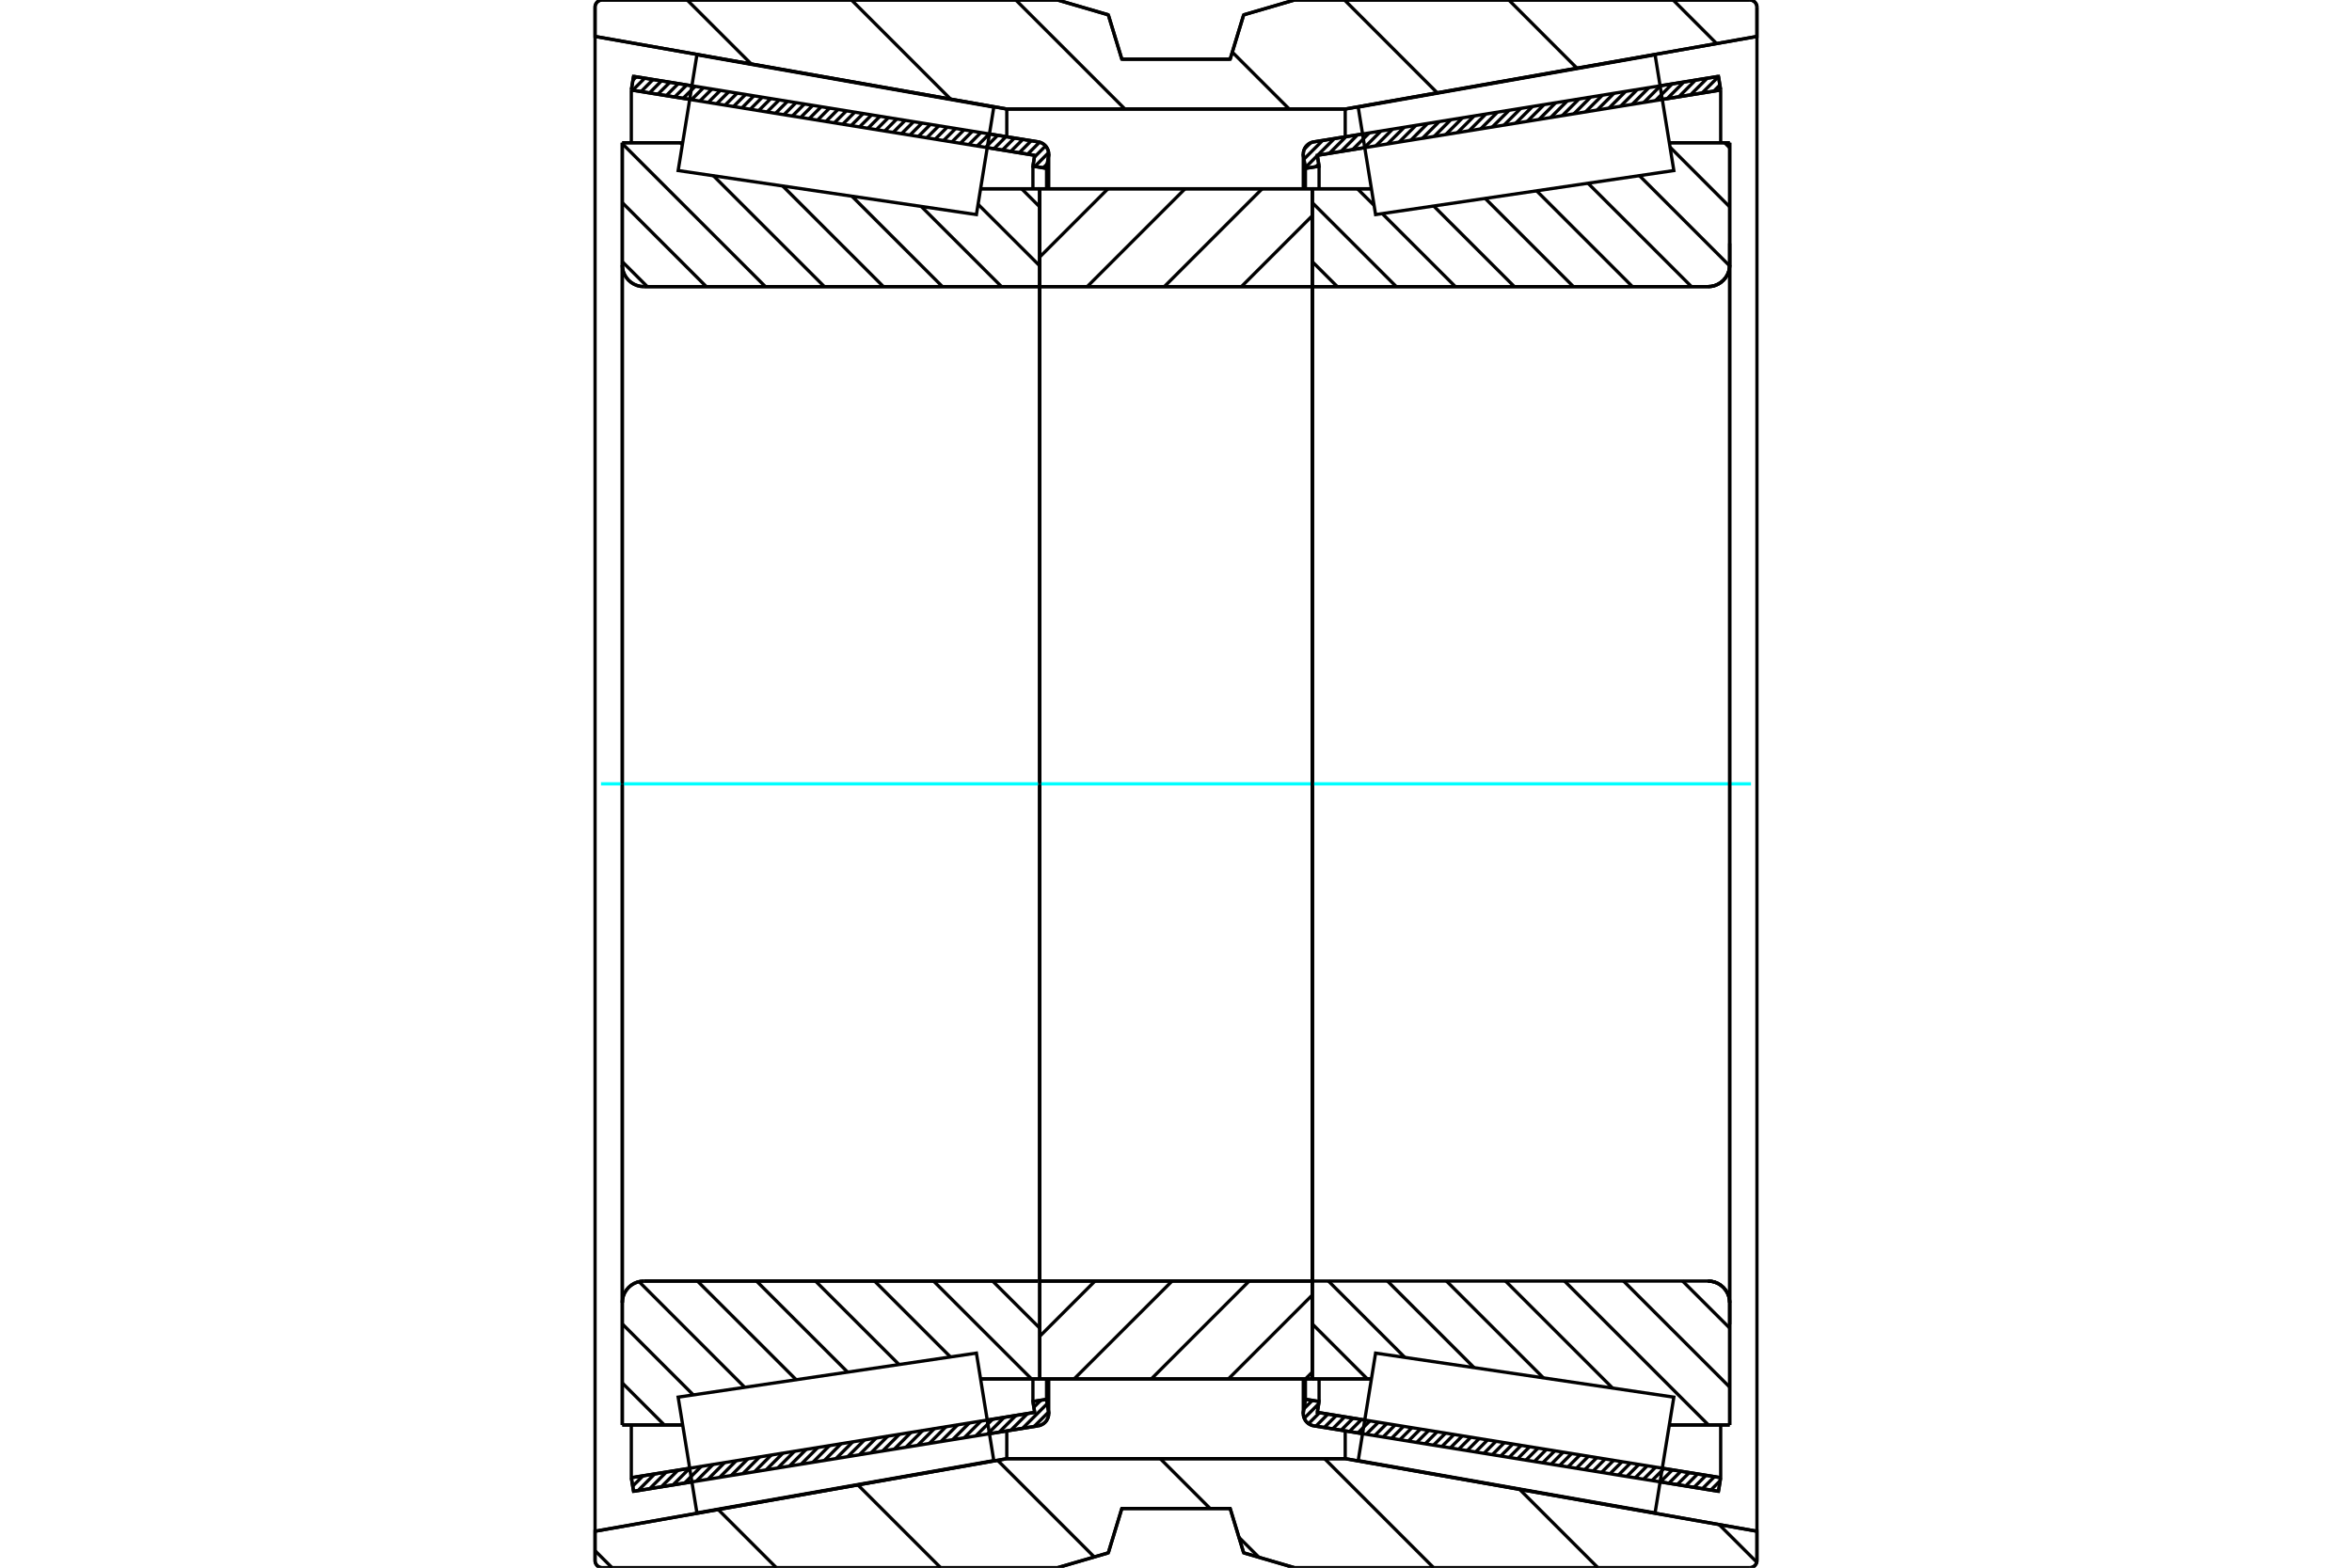 <?xml version="1.0" standalone="no"?>
<!DOCTYPE svg PUBLIC "-//W3C//DTD SVG 1.1//EN"
	"http://www.w3.org/Graphics/SVG/1.1/DTD/svg11.dtd">
<svg xmlns="http://www.w3.org/2000/svg" height="100%" width="100%" viewBox="0 0 36000 24000">
	<rect x="-1800" y="-1200" width="39600" height="26400" style="fill:#FFF"/>
	<g style="fill:none; fill-rule:evenodd" transform="matrix(1 0 0 1 0 0)">
		<g style="fill:none; stroke:#000; stroke-width:50; shape-rendering:geometricPrecision">
			<line x1="20856" y1="21949" x2="20108" y2="21828"/>
			<line x1="26303" y1="22831" x2="25409" y2="22686"/>
			<line x1="26337" y1="22622" x2="26303" y2="22831"/>
			<line x1="25443" y1="22478" x2="26337" y2="22622"/>
			<line x1="20163" y1="21622" x2="20889" y2="21740"/>
			<line x1="20190" y1="21456" x2="20163" y2="21622"/>
			<line x1="19981" y1="21422" x2="20190" y2="21456"/>
			<line x1="19951" y1="21610" x2="19981" y2="21422"/>
			<polyline points="19951,21610 19949,21625 19948,21640 19951,21670 19957,21699 19969,21726 19984,21752 20004,21774 20026,21794 20052,21809 20079,21821 20108,21828"/>
			<line x1="25409" y1="1314" x2="26303" y2="1169"/>
			<line x1="20108" y1="2172" x2="20856" y2="2051"/>
			<polyline points="20108,2172 20079,2179 20052,2191 20026,2206 20004,2226 19984,2248 19969,2274 19957,2301 19951,2330 19948,2360 19949,2375 19951,2390"/>
			<line x1="19981" y1="2578" x2="19951" y2="2390"/>
			<line x1="20190" y1="2544" x2="19981" y2="2578"/>
			<line x1="20163" y1="2378" x2="20190" y2="2544"/>
			<line x1="20889" y1="2260" x2="20163" y2="2378"/>
			<line x1="26337" y1="1378" x2="25443" y2="1522"/>
			<line x1="26303" y1="1169" x2="26337" y2="1378"/>
			<line x1="19981" y1="21110" x2="19981" y2="21422"/>
			<line x1="19981" y1="2578" x2="19981" y2="2890"/>
			<line x1="20190" y1="21109" x2="20190" y2="21456"/>
			<line x1="20190" y1="2544" x2="20190" y2="2891"/>
			<line x1="26337" y1="21815" x2="26337" y2="22622"/>
			<line x1="26337" y1="1378" x2="26337" y2="2185"/>
			<line x1="19948" y1="21110" x2="19948" y2="21640"/>
			<line x1="19948" y1="2360" x2="19948" y2="2890"/>
			<line x1="10591" y1="22686" x2="9697" y2="22831"/>
			<line x1="15892" y1="21828" x2="15144" y2="21949"/>
			<polyline points="15892,21828 15921,21821 15948,21809 15974,21794 15996,21774 16016,21752 16031,21726 16043,21699 16049,21670 16052,21640 16051,21625 16049,21610"/>
			<line x1="16019" y1="21422" x2="16049" y2="21610"/>
			<line x1="15810" y1="21456" x2="16019" y2="21422"/>
			<line x1="15837" y1="21622" x2="15810" y2="21456"/>
			<line x1="15111" y1="21740" x2="15837" y2="21622"/>
			<line x1="9663" y1="22622" x2="10557" y2="22478"/>
			<line x1="9697" y1="22831" x2="9663" y2="22622"/>
			<line x1="15144" y1="2051" x2="15892" y2="2172"/>
			<line x1="9697" y1="1169" x2="10591" y2="1314"/>
			<line x1="9663" y1="1378" x2="9697" y2="1169"/>
			<line x1="10557" y1="1522" x2="9663" y2="1378"/>
			<line x1="15837" y1="2378" x2="15111" y2="2260"/>
			<line x1="15810" y1="2544" x2="15837" y2="2378"/>
			<line x1="16019" y1="2578" x2="15810" y2="2544"/>
			<line x1="16049" y1="2390" x2="16019" y2="2578"/>
			<polyline points="16049,2390 16051,2375 16052,2360 16049,2330 16043,2301 16031,2274 16016,2248 15996,2226 15974,2206 15948,2191 15921,2179 15892,2172"/>
			<line x1="15810" y1="2891" x2="15810" y2="2544"/>
			<line x1="15810" y1="21456" x2="15810" y2="21109"/>
			<line x1="9663" y1="2185" x2="9663" y2="1378"/>
			<line x1="9663" y1="22622" x2="9663" y2="21815"/>
			<line x1="16019" y1="2890" x2="16019" y2="2578"/>
			<line x1="16019" y1="21422" x2="16019" y2="21110"/>
			<line x1="16052" y1="2890" x2="16052" y2="2360"/>
			<line x1="16052" y1="21640" x2="16052" y2="21110"/>
			<line x1="20086" y1="2890" x2="20991" y2="2890"/>
			<polyline points="20086,4361 20087,4365 20088,4369 20089,4373 20092,4377 20094,4380 20098,4383 20101,4385 20105,4387 20110,4388 20114,4388"/>
			<line x1="26143" y1="4388" x2="20114" y2="4388"/>
			<polyline points="26143,4388 26195,4384 26246,4372 26294,4352 26338,4325 26378,4291 26411,4252 26439,4207 26459,4159 26471,4109 26475,4057"/>
			<line x1="26475" y1="2185" x2="26475" y2="4057"/>
			<line x1="26475" y1="2185" x2="25551" y2="2185"/>
			<line x1="26475" y1="21815" x2="25551" y2="21815"/>
			<line x1="26475" y1="19943" x2="26475" y2="21815"/>
			<polyline points="26475,19943 26471,19891 26459,19841 26439,19793 26411,19748 26378,19709 26338,19675 26294,19648 26246,19628 26195,19616 26143,19612"/>
			<polyline points="20114,19612 20110,19612 20105,19613 20101,19615 20098,19617 20094,19620 20092,19623 20089,19627 20088,19631 20087,19635 20086,19639"/>
			<line x1="20991" y1="21110" x2="20086" y2="21110"/>
			<line x1="25551" y1="2622" x2="25551" y2="2621"/>
			<line x1="25551" y1="21379" x2="25551" y2="21378"/>
			<line x1="20086" y1="4388" x2="20086" y2="19612"/>
			<polyline points="20086,4361 20087,4365 20088,4369 20089,4373 20092,4377 20094,4380 20098,4383 20101,4385 20105,4387 20110,4388 20114,4388"/>
			<polyline points="20114,19612 20110,19612 20105,19613 20101,19615 20098,19617 20094,19620 20092,19623 20089,19627 20088,19631 20087,19635 20086,19639"/>
			<polyline points="26143,4388 26195,4384 26246,4372 26294,4352 26338,4325 26378,4291 26411,4252 26439,4207 26459,4159 26471,4109 26475,4057"/>
			<polyline points="26475,19943 26471,19891 26459,19841 26439,19793 26411,19748 26378,19709 26338,19675 26294,19648 26246,19628 26195,19616 26143,19612"/>
			<line x1="15914" y1="21110" x2="15009" y2="21110"/>
			<line x1="9857" y1="19612" x2="15886" y2="19612"/>
			<polyline points="9857,19612 9805,19616 9754,19628 9706,19648 9662,19675 9622,19709 9589,19748 9561,19793 9541,19841 9529,19891 9525,19943"/>
			<line x1="9525" y1="21815" x2="9525" y2="19943"/>
			<line x1="9525" y1="21815" x2="10449" y2="21815"/>
			<line x1="9525" y1="2185" x2="10449" y2="2185"/>
			<line x1="9525" y1="4057" x2="9525" y2="2185"/>
			<polyline points="9525,4057 9529,4109 9541,4159 9561,4207 9589,4252 9622,4291 9662,4325 9706,4352 9754,4372 9805,4384 9857,4388"/>
			<line x1="15886" y1="4388" x2="9857" y2="4388"/>
			<polyline points="15886,4388 15890,4388 15895,4387 15899,4385 15902,4383 15906,4380 15908,4377 15911,4373 15912,4369 15913,4365 15914,4361"/>
			<line x1="15009" y1="2890" x2="15914" y2="2890"/>
			<line x1="10449" y1="21378" x2="10449" y2="21379"/>
			<line x1="10449" y1="2621" x2="10449" y2="2622"/>
			<line x1="15914" y1="19612" x2="15914" y2="4388"/>
			<line x1="9525" y1="19943" x2="9525" y2="4057"/>
			<line x1="16187" y1="0" x2="16964" y2="227"/>
			<line x1="9219" y1="0" x2="16187" y2="0"/>
			<polyline points="9219,0 9201,1 9184,5 9168,12 9154,21 9140,32 9129,46 9120,60 9113,76 9109,93 9108,111"/>
			<line x1="9108" y1="558" x2="9108" y2="111"/>
			<line x1="15410" y1="1669" x2="9108" y2="558"/>
			<line x1="20590" y1="1669" x2="15410" y2="1669"/>
			<line x1="26892" y1="558" x2="20590" y2="1669"/>
			<line x1="26892" y1="111" x2="26892" y2="558"/>
			<polyline points="26892,111 26891,93 26887,76 26880,60 26871,46 26860,32 26846,21 26832,12 26816,5 26799,1 26781,0"/>
			<line x1="19813" y1="0" x2="26781" y2="0"/>
			<line x1="19036" y1="227" x2="19813" y2="0"/>
			<line x1="18829" y1="906" x2="19036" y2="227"/>
			<line x1="17171" y1="906" x2="18829" y2="906"/>
			<line x1="16964" y1="227" x2="17171" y2="906"/>
			<line x1="16964" y1="23773" x2="16187" y2="24000"/>
			<line x1="17171" y1="23094" x2="16964" y2="23773"/>
			<line x1="18829" y1="23094" x2="17171" y2="23094"/>
			<line x1="19036" y1="23773" x2="18829" y2="23094"/>
			<line x1="19813" y1="24000" x2="19036" y2="23773"/>
			<line x1="26781" y1="24000" x2="19813" y2="24000"/>
			<polyline points="26781,24000 26799,23999 26816,23995 26832,23988 26846,23979 26860,23968 26871,23954 26880,23940 26887,23924 26891,23907 26892,23889"/>
			<line x1="26892" y1="23442" x2="26892" y2="23889"/>
			<line x1="20590" y1="22331" x2="26892" y2="23442"/>
			<line x1="15410" y1="22331" x2="20590" y2="22331"/>
			<line x1="9108" y1="23442" x2="15410" y2="22331"/>
			<line x1="9108" y1="23889" x2="9108" y2="23442"/>
			<polyline points="9108,23889 9109,23907 9113,23924 9120,23940 9129,23954 9140,23968 9154,23979 9168,23988 9184,23995 9201,23999 9219,24000"/>
			<line x1="16187" y1="24000" x2="9219" y2="24000"/>
			<line x1="26892" y1="558" x2="26892" y2="23442"/>
			<line x1="9108" y1="558" x2="9108" y2="23442"/>
			<line x1="15410" y1="21904" x2="15410" y2="22331"/>
			<line x1="15410" y1="1669" x2="15410" y2="2096"/>
			<line x1="20590" y1="21904" x2="20590" y2="22331"/>
			<line x1="20590" y1="1669" x2="20590" y2="2096"/>
			<line x1="15914" y1="19612" x2="20086" y2="19612"/>
			<line x1="15914" y1="21110" x2="15914" y2="19612"/>
			<line x1="20086" y1="21110" x2="15914" y2="21110"/>
			<line x1="20086" y1="19612" x2="20086" y2="21110"/>
			<line x1="20086" y1="4388" x2="15914" y2="4388"/>
			<line x1="20086" y1="2890" x2="20086" y2="4388"/>
			<line x1="15914" y1="2890" x2="20086" y2="2890"/>
			<line x1="15914" y1="4388" x2="15914" y2="2890"/>
			<line x1="20086" y1="4388" x2="20086" y2="19612"/>
			<line x1="15914" y1="4388" x2="15914" y2="19612"/>
		</g>
		<g style="fill:none; stroke:#0FF; stroke-width:50; shape-rendering:geometricPrecision">
			<line x1="9199" y1="12000" x2="26801" y2="12000"/>
		</g>
		<g style="fill:none; stroke:#000; stroke-width:50; shape-rendering:geometricPrecision">
			<line x1="25609" y1="0" x2="26275" y2="667"/>
			<line x1="23094" y1="0" x2="24137" y2="1044"/>
			<line x1="20579" y1="0" x2="21999" y2="1421"/>
			<line x1="18862" y1="798" x2="19733" y2="1669"/>
			<line x1="15548" y1="0" x2="17218" y2="1669"/>
			<line x1="13033" y1="0" x2="14551" y2="1518"/>
			<line x1="10518" y1="0" x2="11498" y2="979"/>
			<line x1="26313" y1="23340" x2="26889" y2="23915"/>
			<line x1="23260" y1="22802" x2="24458" y2="24000"/>
			<line x1="20274" y1="22331" x2="21943" y2="24000"/>
			<line x1="17759" y1="22331" x2="18522" y2="23094"/>
			<line x1="18963" y1="23535" x2="19270" y2="23842"/>
			<line x1="15269" y1="22356" x2="16749" y2="23836"/>
			<line x1="13131" y1="22733" x2="14398" y2="24000"/>
			<line x1="10993" y1="23110" x2="11883" y2="24000"/>
			<line x1="9108" y1="23740" x2="9368" y2="24000"/>
			<polyline points="18000,906 18829,906 19036,227 19813,0 26781,0"/>
			<polyline points="26892,111 26891,93 26887,76 26880,60 26871,46 26860,32 26846,21 26832,12 26816,5 26799,1 26781,0"/>
			<polyline points="26892,111 26892,558 20590,1669 18000,1669"/>
			<polyline points="18000,906 17171,906 16964,227 16187,0 9219,0 9201,1 9184,5 9168,12 9154,21 9140,32 9129,46 9120,60 9113,76 9109,93 9108,111 9108,558 15410,1669 18000,1669"/>
			<polyline points="18000,22331 15410,22331 9108,23442 9108,23889 9109,23907 9113,23924 9120,23940 9129,23954 9140,23968 9154,23979 9168,23988 9184,23995 9201,23999 9219,24000 16187,24000 16964,23773 17171,23094 18000,23094"/>
			<polyline points="18000,22331 20590,22331 26892,23442 26892,23889"/>
			<polyline points="26781,24000 26799,23999 26816,23995 26832,23988 26846,23979 26860,23968 26871,23954 26880,23940 26887,23924 26891,23907 26892,23889"/>
			<polyline points="26781,24000 19813,24000 19036,23773 18829,23094 18000,23094"/>
			<line x1="15637" y1="2890" x2="15914" y2="3167"/>
			<line x1="14970" y1="3127" x2="15914" y2="4070"/>
			<line x1="14100" y1="3160" x2="15329" y2="4388"/>
			<line x1="13040" y1="3004" x2="14425" y2="4388"/>
			<line x1="11980" y1="2847" x2="13522" y2="4388"/>
			<line x1="10415" y1="2185" x2="10445" y2="2215"/>
			<line x1="10920" y1="2691" x2="12618" y2="4388"/>
			<line x1="9525" y1="2199" x2="11715" y2="4388"/>
			<line x1="9525" y1="3102" x2="10811" y2="4388"/>
			<line x1="9525" y1="4006" x2="9908" y2="4388"/>
			<line x1="15193" y1="19612" x2="15914" y2="20332"/>
			<line x1="14289" y1="19612" x2="15788" y2="21110"/>
			<line x1="13386" y1="19612" x2="14548" y2="20774"/>
			<line x1="12482" y1="19612" x2="13761" y2="20890"/>
			<line x1="11579" y1="19612" x2="12974" y2="21006"/>
			<line x1="10675" y1="19612" x2="12186" y2="21122"/>
			<line x1="9781" y1="19621" x2="11399" y2="21239"/>
			<line x1="9525" y1="20268" x2="10612" y2="21355"/>
			<line x1="9525" y1="21172" x2="10168" y2="21815"/>
			<polyline points="15914,12000 15914,2890 15914,4361"/>
			<polyline points="15886,4388 15890,4388 15895,4387 15899,4385 15902,4383 15906,4380 15908,4377 15911,4373 15912,4369 15913,4365 15914,4361"/>
			<line x1="15886" y1="4388" x2="9857" y2="4388"/>
			<polyline points="9525,4057 9529,4109 9541,4159 9561,4207 9589,4252 9622,4291 9662,4325 9706,4352 9754,4372 9805,4384 9857,4388"/>
			<line x1="9525" y1="4057" x2="9525" y2="2185"/>
			<line x1="9525" y1="4057" x2="9525" y2="12000"/>
			<line x1="9525" y1="2185" x2="10449" y2="2185"/>
			<line x1="15009" y1="2890" x2="15914" y2="2890"/>
			<line x1="15914" y1="21110" x2="15009" y2="21110"/>
			<line x1="10449" y1="21815" x2="9525" y2="21815"/>
			<line x1="9525" y1="12000" x2="9525" y2="19943"/>
			<line x1="9525" y1="21815" x2="9525" y2="19943"/>
			<polyline points="9857,19612 9805,19616 9754,19628 9706,19648 9662,19675 9622,19709 9589,19748 9561,19793 9541,19841 9529,19891 9525,19943"/>
			<line x1="9857" y1="19612" x2="15886" y2="19612"/>
			<line x1="15914" y1="19612" x2="15914" y2="12000"/>
			<line x1="26397" y1="2185" x2="26475" y2="2263"/>
			<line x1="25562" y1="2253" x2="26475" y2="3167"/>
			<line x1="25093" y1="2689" x2="26474" y2="4070"/>
			<line x1="24306" y1="2805" x2="25890" y2="4388"/>
			<line x1="23519" y1="2921" x2="24986" y2="4388"/>
			<line x1="22732" y1="3037" x2="24083" y2="4388"/>
			<line x1="21944" y1="3154" x2="23179" y2="4388"/>
			<line x1="21157" y1="3270" x2="22276" y2="4388"/>
			<line x1="20777" y1="2890" x2="21033" y2="3145"/>
			<line x1="20086" y1="3102" x2="21372" y2="4388"/>
			<line x1="20086" y1="4006" x2="20469" y2="4388"/>
			<line x1="25754" y1="19612" x2="26475" y2="20332"/>
			<line x1="24850" y1="19612" x2="26475" y2="21236"/>
			<line x1="23947" y1="19612" x2="26150" y2="21815"/>
			<line x1="23044" y1="19612" x2="24683" y2="21251"/>
			<line x1="22140" y1="19612" x2="23623" y2="21094"/>
			<line x1="21237" y1="19612" x2="22563" y2="20938"/>
			<line x1="20333" y1="19612" x2="21503" y2="20781"/>
			<line x1="20086" y1="20268" x2="20928" y2="21110"/>
			<line x1="20086" y1="12000" x2="20086" y2="4388"/>
			<polyline points="20086,2890 20086,4361 20087,4365 20088,4369 20089,4373 20092,4377 20094,4380 20098,4383 20101,4385 20105,4387 20110,4388 20114,4388 26143,4388 26195,4384 26246,4372 26294,4352 26338,4325 26378,4291 26411,4252 26439,4207 26459,4159 26471,4109 26475,4057 26475,2185"/>
			<line x1="26475" y1="4057" x2="26475" y2="12000"/>
			<line x1="26475" y1="2185" x2="25551" y2="2185"/>
			<line x1="20991" y1="2890" x2="20086" y2="2890"/>
			<line x1="20086" y1="21110" x2="20991" y2="21110"/>
			<line x1="25551" y1="21815" x2="26475" y2="21815"/>
			<line x1="26475" y1="12000" x2="26475" y2="19943"/>
			<polyline points="26475,21815 26475,19943 26471,19891 26459,19841 26439,19793 26411,19748 26378,19709 26338,19675 26294,19648 26246,19628 26195,19616 26143,19612 20114,19612 20110,19612 20105,19613 20101,19615 20098,19617 20094,19620 20092,19623 20089,19627 20088,19631 20087,19635 20086,19639 20086,21110 20086,12000"/>
			<line x1="20086" y1="21006" x2="19982" y2="21110"/>
			<line x1="20086" y1="19826" x2="18802" y2="21110"/>
			<line x1="19120" y1="19612" x2="17622" y2="21110"/>
			<line x1="17940" y1="19612" x2="16441" y2="21110"/>
			<line x1="16760" y1="19612" x2="15914" y2="20458"/>
			<line x1="20086" y1="3303" x2="19001" y2="4388"/>
			<line x1="19319" y1="2890" x2="17821" y2="4388"/>
			<line x1="18139" y1="2890" x2="16641" y2="4388"/>
			<line x1="16959" y1="2890" x2="15914" y2="3935"/>
			<polyline points="15914,4388 15914,2890 20086,2890 20086,4388 15914,4388"/>
			<polyline points="15914,19612 20086,19612 20086,21110 15914,21110 15914,19612"/>
			<line x1="26475" y1="20275" x2="26475" y2="3725"/>
			<line x1="20086" y1="19639" x2="20086" y2="4361"/>
			<polyline points="15078,21537 15211,22360 10667,23161 10524,22275 10380,21389 14945,20715 15078,21537"/>
			<polyline points="15078,2463 14945,3285 10380,2611 10524,1725 10667,839 15211,1640 15078,2463"/>
			<polyline points="20922,21537 21055,20715 25620,21389 25476,22275 25333,23161 20789,22360 20922,21537"/>
			<polyline points="20922,2463 20789,1640 25333,839 25476,1725 25620,2611 21055,3285 20922,2463"/>
			<line x1="16050" y1="21617" x2="15829" y2="21838"/>
			<line x1="16030" y1="21488" x2="15651" y2="21867"/>
			<line x1="15932" y1="21436" x2="15825" y2="21543"/>
			<line x1="15728" y1="21640" x2="15472" y2="21896"/>
			<line x1="15550" y1="21669" x2="15294" y2="21925"/>
			<line x1="15371" y1="21698" x2="15116" y2="21953"/>
			<line x1="15193" y1="21727" x2="14937" y2="21982"/>
			<line x1="15014" y1="21756" x2="14759" y2="22011"/>
			<line x1="14836" y1="21785" x2="14581" y2="22040"/>
			<line x1="14658" y1="21813" x2="14402" y2="22069"/>
			<line x1="14479" y1="21842" x2="14224" y2="22098"/>
			<line x1="14301" y1="21871" x2="14046" y2="22127"/>
			<line x1="14123" y1="21900" x2="13867" y2="22156"/>
			<line x1="13944" y1="21929" x2="13689" y2="22185"/>
			<line x1="13766" y1="21958" x2="13511" y2="22213"/>
			<line x1="13588" y1="21987" x2="13332" y2="22242"/>
			<line x1="13409" y1="22016" x2="13154" y2="22271"/>
			<line x1="13231" y1="22045" x2="12976" y2="22300"/>
			<line x1="13053" y1="22073" x2="12797" y2="22329"/>
			<line x1="12874" y1="22102" x2="12619" y2="22358"/>
			<line x1="12696" y1="22131" x2="12441" y2="22387"/>
			<line x1="12518" y1="22160" x2="12262" y2="22416"/>
			<line x1="12339" y1="22189" x2="12084" y2="22444"/>
			<line x1="12161" y1="22218" x2="11906" y2="22473"/>
			<line x1="11983" y1="22247" x2="11727" y2="22502"/>
			<line x1="11804" y1="22276" x2="11549" y2="22531"/>
			<line x1="11626" y1="22305" x2="11371" y2="22560"/>
			<line x1="11448" y1="22333" x2="11192" y2="22589"/>
			<line x1="11269" y1="22362" x2="11014" y2="22618"/>
			<line x1="11091" y1="22391" x2="10836" y2="22647"/>
			<line x1="10913" y1="22420" x2="10657" y2="22676"/>
			<line x1="10734" y1="22449" x2="10479" y2="22704"/>
			<line x1="10556" y1="22478" x2="10301" y2="22733"/>
			<line x1="10378" y1="22507" x2="10122" y2="22762"/>
			<line x1="10199" y1="22536" x2="9944" y2="22791"/>
			<line x1="10021" y1="22564" x2="9766" y2="22820"/>
			<line x1="9843" y1="22593" x2="9684" y2="22752"/>
			<line x1="9664" y1="22622" x2="9663" y2="22623"/>
			<line x1="16031" y1="2506" x2="15967" y2="2570"/>
			<line x1="16050" y1="2337" x2="15839" y2="2549"/>
			<line x1="16004" y1="2234" x2="15833" y2="2405"/>
			<line x1="15912" y1="2177" x2="15729" y2="2360"/>
			<line x1="15784" y1="2155" x2="15600" y2="2339"/>
			<line x1="15656" y1="2134" x2="15471" y2="2318"/>
			<line x1="15527" y1="2113" x2="15343" y2="2297"/>
			<line x1="15398" y1="2092" x2="15214" y2="2277"/>
			<line x1="15270" y1="2072" x2="15086" y2="2256"/>
			<line x1="15141" y1="2051" x2="14957" y2="2235"/>
			<line x1="15013" y1="2030" x2="14828" y2="2214"/>
			<line x1="14884" y1="2009" x2="14700" y2="2193"/>
			<line x1="14755" y1="1988" x2="14571" y2="2172"/>
			<line x1="14627" y1="1967" x2="14442" y2="2152"/>
			<line x1="14498" y1="1947" x2="14314" y2="2131"/>
			<line x1="14370" y1="1926" x2="14185" y2="2110"/>
			<line x1="14241" y1="1905" x2="14057" y2="2089"/>
			<line x1="14112" y1="1884" x2="13928" y2="2068"/>
			<line x1="13984" y1="1863" x2="13799" y2="2047"/>
			<line x1="13855" y1="1842" x2="13671" y2="2027"/>
			<line x1="13726" y1="1822" x2="13542" y2="2006"/>
			<line x1="13598" y1="1801" x2="13414" y2="1985"/>
			<line x1="13469" y1="1780" x2="13285" y2="1964"/>
			<line x1="13341" y1="1759" x2="13156" y2="1943"/>
			<line x1="13212" y1="1738" x2="13028" y2="1922"/>
			<line x1="13083" y1="1717" x2="12899" y2="1902"/>
			<line x1="12955" y1="1697" x2="12770" y2="1881"/>
			<line x1="12826" y1="1676" x2="12642" y2="1860"/>
			<line x1="12697" y1="1655" x2="12513" y2="1839"/>
			<line x1="12569" y1="1634" x2="12385" y2="1818"/>
			<line x1="12440" y1="1613" x2="12256" y2="1797"/>
			<line x1="12312" y1="1592" x2="12127" y2="1777"/>
			<line x1="12183" y1="1572" x2="11999" y2="1756"/>
			<line x1="12054" y1="1551" x2="11870" y2="1735"/>
			<line x1="11926" y1="1530" x2="11741" y2="1714"/>
			<line x1="11797" y1="1509" x2="11613" y2="1693"/>
			<line x1="11668" y1="1488" x2="11484" y2="1672"/>
			<line x1="11540" y1="1467" x2="11356" y2="1652"/>
			<line x1="11411" y1="1447" x2="11227" y2="1631"/>
			<line x1="11283" y1="1426" x2="11098" y2="1610"/>
			<line x1="11154" y1="1405" x2="10970" y2="1589"/>
			<line x1="11025" y1="1384" x2="10841" y2="1568"/>
			<line x1="10897" y1="1363" x2="10713" y2="1547"/>
			<line x1="10768" y1="1342" x2="10584" y2="1527"/>
			<line x1="10640" y1="1322" x2="10455" y2="1506"/>
			<line x1="10511" y1="1301" x2="10327" y2="1485"/>
			<line x1="10382" y1="1280" x2="10198" y2="1464"/>
			<line x1="10254" y1="1259" x2="10069" y2="1443"/>
			<line x1="10125" y1="1238" x2="9941" y2="1423"/>
			<line x1="9996" y1="1217" x2="9812" y2="1402"/>
			<line x1="9868" y1="1197" x2="9684" y2="1381"/>
			<line x1="9739" y1="1176" x2="9688" y2="1227"/>
			<polyline points="9663,1378 9697,1169 15892,2172"/>
			<polyline points="16049,2390 16052,2361 16050,2331 16043,2302 16031,2274 16016,2249 15997,2226 15974,2207 15949,2191 15921,2179 15892,2172"/>
			<polyline points="16049,2390 16019,2578 15810,2544 15837,2378 9663,1378"/>
			<polyline points="9663,22622 15837,21622 15810,21456 16019,21422 16049,21610"/>
			<polyline points="15892,21828 15921,21821 15949,21809 15974,21793 15997,21774 16016,21751 16031,21726 16043,21698 16050,21669 16052,21639 16049,21610"/>
			<polyline points="15892,21828 9697,22831 9663,22622"/>
			<line x1="26329" y1="22669" x2="26186" y2="22812"/>
			<line x1="26242" y1="22607" x2="26057" y2="22791"/>
			<line x1="26113" y1="22586" x2="25929" y2="22770"/>
			<line x1="25984" y1="22565" x2="25800" y2="22750"/>
			<line x1="25856" y1="22545" x2="25671" y2="22729"/>
			<line x1="25727" y1="22524" x2="25543" y2="22708"/>
			<line x1="25598" y1="22503" x2="25414" y2="22687"/>
			<line x1="25470" y1="22482" x2="25286" y2="22666"/>
			<line x1="25341" y1="22461" x2="25157" y2="22645"/>
			<line x1="25213" y1="22440" x2="25028" y2="22625"/>
			<line x1="25084" y1="22420" x2="24900" y2="22604"/>
			<line x1="24955" y1="22399" x2="24771" y2="22583"/>
			<line x1="24827" y1="22378" x2="24642" y2="22562"/>
			<line x1="24698" y1="22357" x2="24514" y2="22541"/>
			<line x1="24569" y1="22336" x2="24385" y2="22520"/>
			<line x1="24441" y1="22315" x2="24257" y2="22500"/>
			<line x1="24312" y1="22295" x2="24128" y2="22479"/>
			<line x1="24184" y1="22274" x2="23999" y2="22458"/>
			<line x1="24055" y1="22253" x2="23871" y2="22437"/>
			<line x1="23926" y1="22232" x2="23742" y2="22416"/>
			<line x1="23798" y1="22211" x2="23613" y2="22395"/>
			<line x1="23669" y1="22190" x2="23485" y2="22375"/>
			<line x1="23541" y1="22170" x2="23356" y2="22354"/>
			<line x1="23412" y1="22149" x2="23228" y2="22333"/>
			<line x1="23283" y1="22128" x2="23099" y2="22312"/>
			<line x1="23155" y1="22107" x2="22970" y2="22291"/>
			<line x1="23026" y1="22086" x2="22842" y2="22270"/>
			<line x1="22897" y1="22065" x2="22713" y2="22250"/>
			<line x1="22769" y1="22045" x2="22585" y2="22229"/>
			<line x1="22640" y1="22024" x2="22456" y2="22208"/>
			<line x1="22512" y1="22003" x2="22327" y2="22187"/>
			<line x1="22383" y1="21982" x2="22199" y2="22166"/>
			<line x1="22254" y1="21961" x2="22070" y2="22145"/>
			<line x1="22126" y1="21940" x2="21941" y2="22125"/>
			<line x1="21997" y1="21920" x2="21813" y2="22104"/>
			<line x1="21868" y1="21899" x2="21684" y2="22083"/>
			<line x1="21740" y1="21878" x2="21556" y2="22062"/>
			<line x1="21611" y1="21857" x2="21427" y2="22041"/>
			<line x1="21483" y1="21836" x2="21298" y2="22021"/>
			<line x1="21354" y1="21815" x2="21170" y2="22000"/>
			<line x1="21225" y1="21795" x2="21041" y2="21979"/>
			<line x1="21097" y1="21774" x2="20912" y2="21958"/>
			<line x1="20968" y1="21753" x2="20784" y2="21937"/>
			<line x1="20839" y1="21732" x2="20655" y2="21916"/>
			<line x1="20711" y1="21711" x2="20527" y2="21896"/>
			<line x1="20582" y1="21690" x2="20398" y2="21875"/>
			<line x1="20454" y1="21670" x2="20269" y2="21854"/>
			<line x1="20325" y1="21649" x2="20141" y2="21833"/>
			<line x1="20196" y1="21628" x2="20029" y2="21795"/>
			<line x1="20184" y1="21491" x2="19963" y2="21712"/>
			<line x1="20087" y1="21439" x2="19957" y2="21568"/>
			<line x1="26324" y1="1302" x2="26232" y2="1395"/>
			<line x1="26304" y1="1173" x2="26053" y2="1423"/>
			<line x1="26131" y1="1197" x2="25875" y2="1452"/>
			<line x1="25952" y1="1226" x2="25697" y2="1481"/>
			<line x1="25774" y1="1255" x2="25518" y2="1510"/>
			<line x1="25596" y1="1283" x2="25340" y2="1539"/>
			<line x1="25417" y1="1312" x2="25162" y2="1568"/>
			<line x1="25239" y1="1341" x2="24983" y2="1597"/>
			<line x1="25061" y1="1370" x2="24805" y2="1626"/>
			<line x1="24882" y1="1399" x2="24627" y2="1655"/>
			<line x1="24704" y1="1428" x2="24448" y2="1683"/>
			<line x1="24526" y1="1457" x2="24270" y2="1712"/>
			<line x1="24347" y1="1486" x2="24092" y2="1741"/>
			<line x1="24169" y1="1515" x2="23913" y2="1770"/>
			<line x1="23991" y1="1543" x2="23735" y2="1799"/>
			<line x1="23812" y1="1572" x2="23557" y2="1828"/>
			<line x1="23634" y1="1601" x2="23378" y2="1857"/>
			<line x1="23456" y1="1630" x2="23200" y2="1886"/>
			<line x1="23277" y1="1659" x2="23022" y2="1914"/>
			<line x1="23099" y1="1688" x2="22843" y2="1943"/>
			<line x1="22920" y1="1717" x2="22665" y2="1972"/>
			<line x1="22742" y1="1746" x2="22487" y2="2001"/>
			<line x1="22564" y1="1775" x2="22308" y2="2030"/>
			<line x1="22385" y1="1803" x2="22130" y2="2059"/>
			<line x1="22207" y1="1832" x2="21952" y2="2088"/>
			<line x1="22029" y1="1861" x2="21773" y2="2117"/>
			<line x1="21850" y1="1890" x2="21595" y2="2146"/>
			<line x1="21672" y1="1919" x2="21417" y2="2174"/>
			<line x1="21494" y1="1948" x2="21238" y2="2203"/>
			<line x1="21315" y1="1977" x2="21060" y2="2232"/>
			<line x1="21137" y1="2006" x2="20882" y2="2261"/>
			<line x1="20959" y1="2034" x2="20703" y2="2290"/>
			<line x1="20780" y1="2063" x2="20525" y2="2319"/>
			<line x1="20602" y1="2092" x2="20347" y2="2348"/>
			<line x1="20184" y1="2510" x2="20142" y2="2552"/>
			<line x1="20424" y1="2121" x2="20168" y2="2377"/>
			<line x1="20163" y1="2382" x2="19979" y2="2566"/>
			<line x1="20245" y1="2150" x2="19958" y2="2437"/>
			<line x1="20058" y1="2188" x2="19966" y2="2280"/>
			<polyline points="26337,1378 26303,1169 20108,2172 20079,2179 20051,2191 20026,2207 20003,2226 19984,2249 19969,2274 19957,2302 19950,2331 19948,2361 19951,2390 19981,2578 20190,2544 20163,2378 26337,1378"/>
			<polyline points="26337,22622 20163,21622 20190,21456 19981,21422 19951,21610 19948,21639 19950,21669 19957,21698 19969,21726 19984,21751 20003,21774 20026,21793 20051,21809 20079,21821 20108,21828 26303,22831 26337,22622"/>
		</g>
	</g>
</svg>
